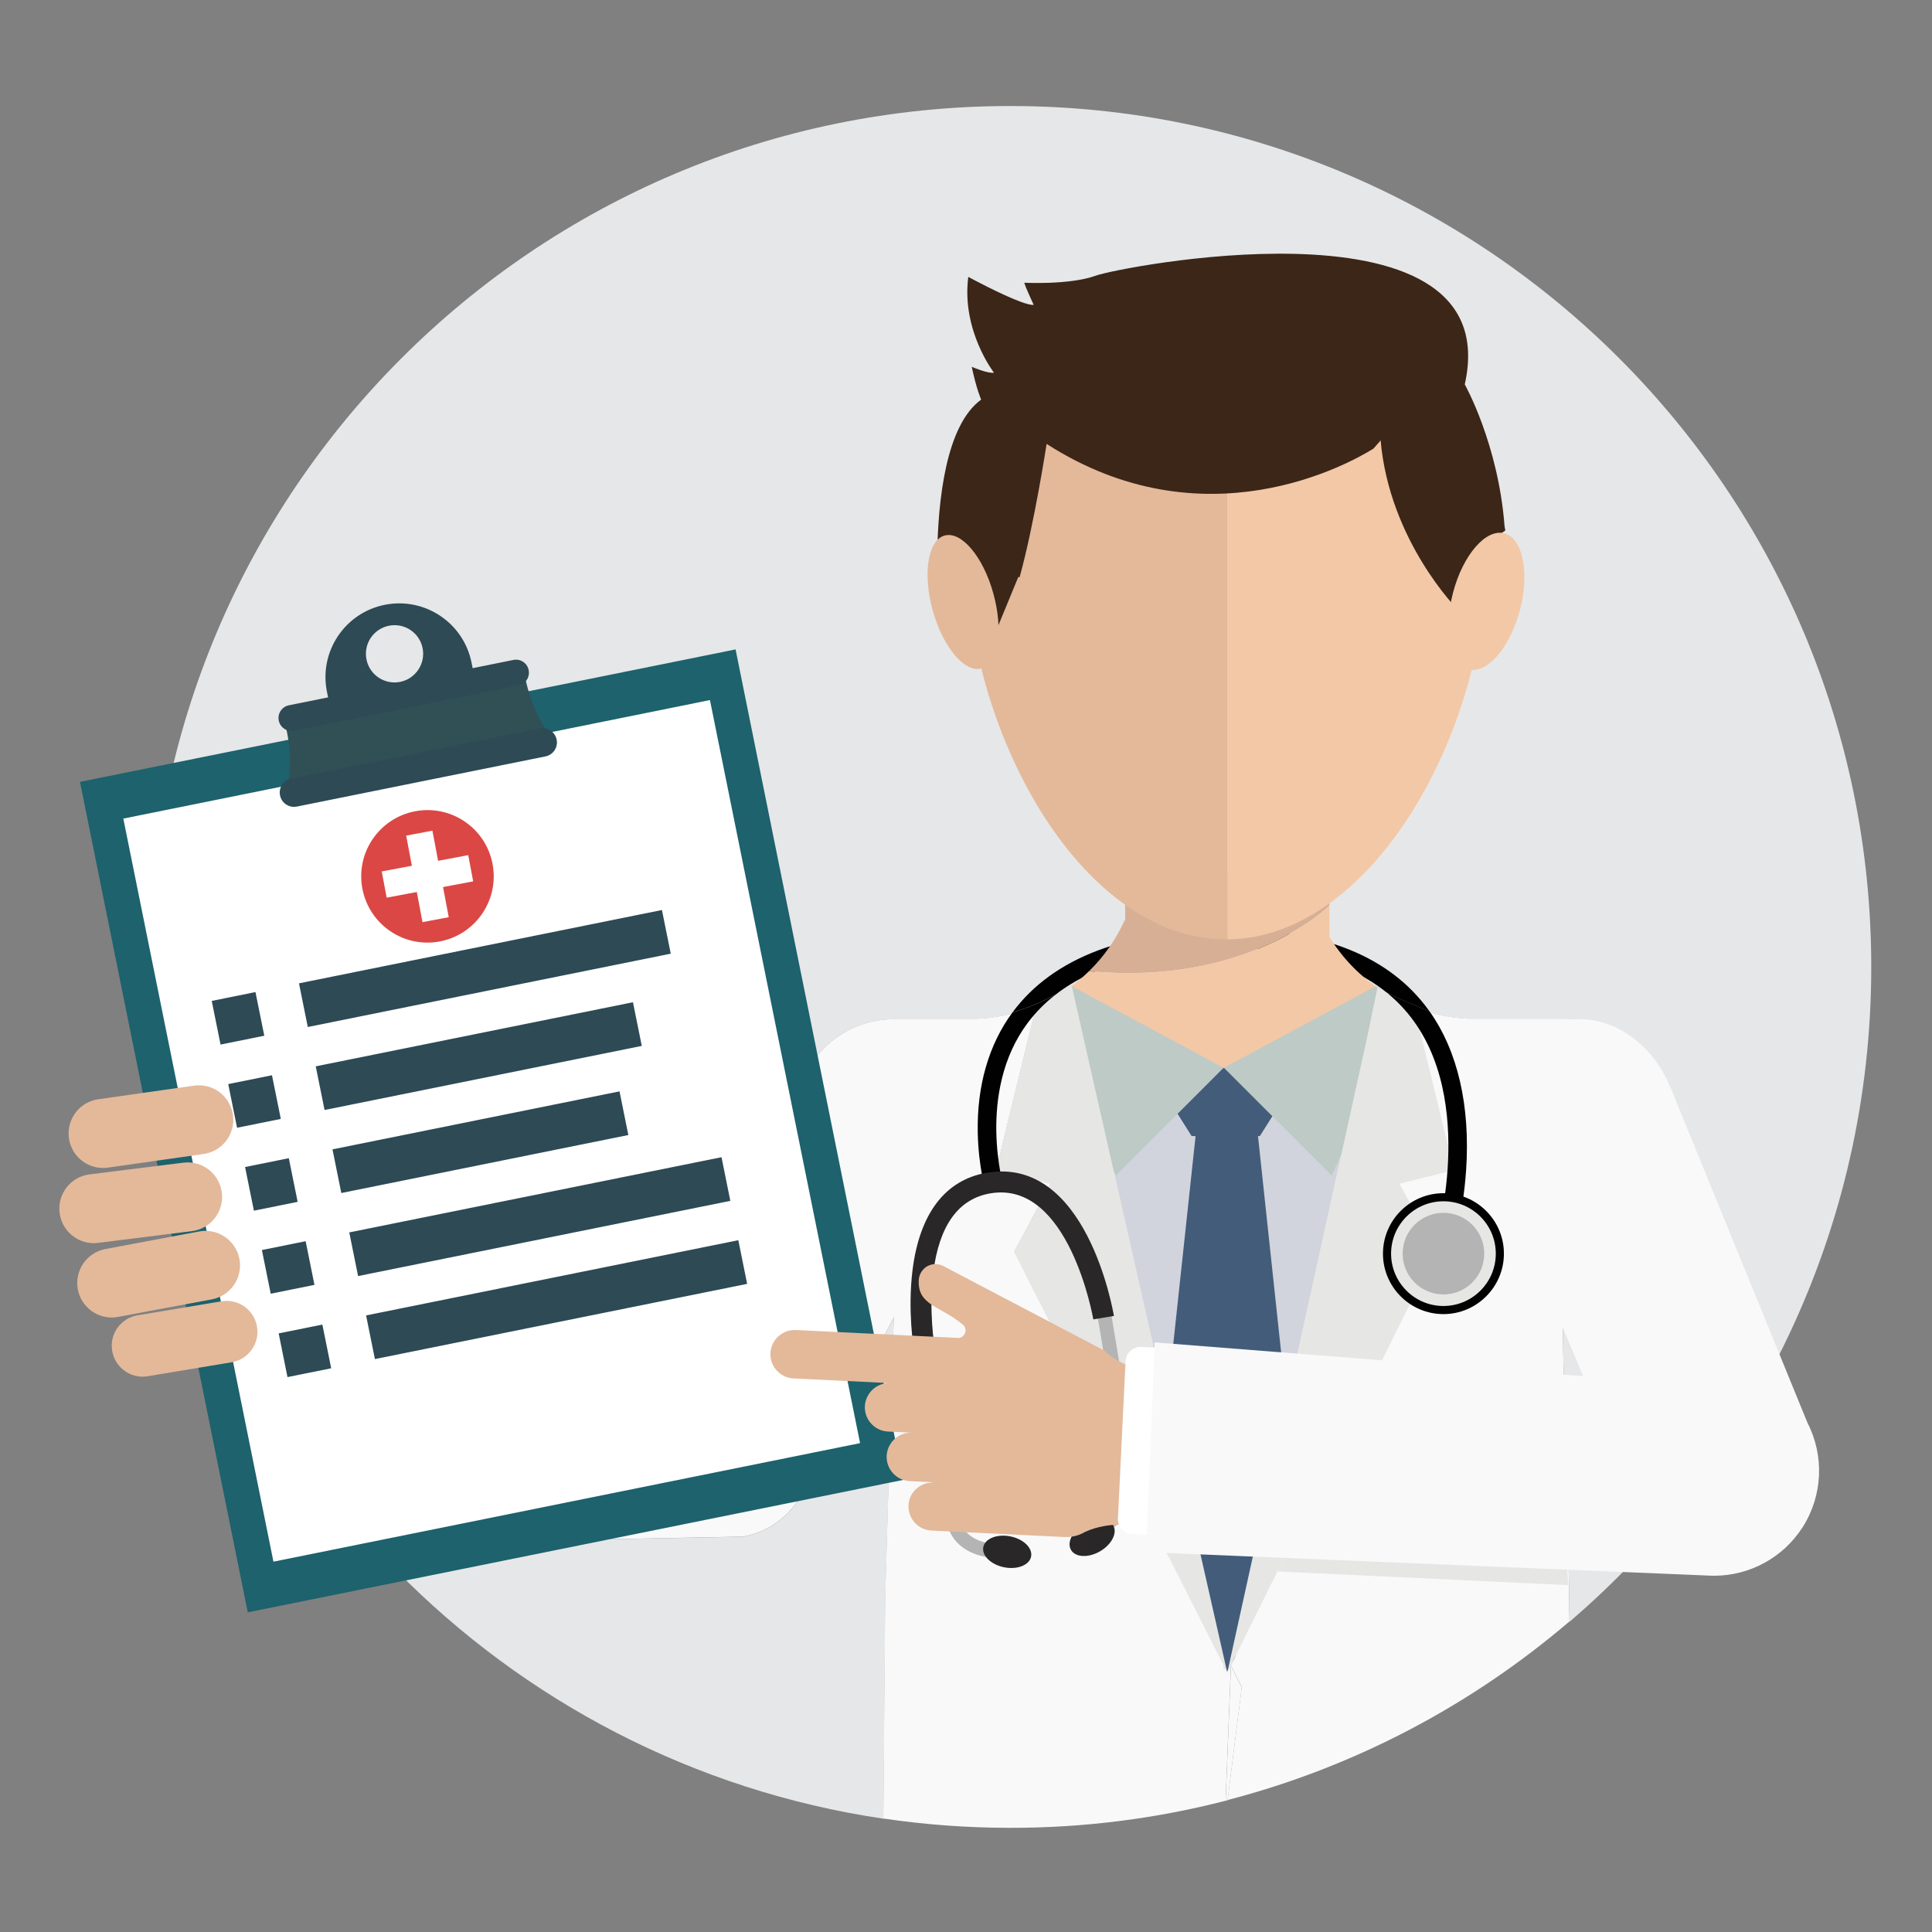 <?xml version="1.0" encoding="utf-8"?>
<!-- Generator: Adobe Illustrator 22.1.0, SVG Export Plug-In . SVG Version: 6.00 Build 0)  -->
<svg version="1.1" id="Layer_1" xmlns="http://www.w3.org/2000/svg" xmlns:xlink="http://www.w3.org/1999/xlink" x="0px" y="0px"
	 viewBox="0 0 5000 5000" style="enable-background:new 0 0 5000 5000;" xml:space="preserve">
<rect x="0" y="0" width="5000" height="5000" fill="#808080" stroke="none"/>
<style type="text/css">
	.st0{fill:#E6E7E8;}
	.st1{fill:#F9F9FA;}
	.st2{fill:none;}
	.st3{fill:#010101;}
	.st4{fill:#F26428;}
	.st5{fill:#E6E6E5;}
	.st6{fill:#0B4969;}
	.st7{fill:#4CC4D1;}
	.st8{fill:#D7AF95;}
	.st9{fill:#F3C8A6;}
	.st10{fill:#D1D4DC;}
	.st11{fill:#435C7A;}
	.st12{fill:#BECAC6;}
	.st13{fill:#E3B99A;}
	.st14{fill:#3C2618;}
	.st15{fill:#1D626D;}
	.st16{fill:#FFFFFF;}
	.st17{fill:#2D4A55;}
	.st18{fill:#343337;}
	.st19{fill:#B4B4B4;}
	.st20{fill:#292728;}
	.st21{fill:#DB4744;}
	.st22{fill:#305056;}
</style>
<g>
	<g>
		<g>
			<path class="st0" d="M2309.2,3520.3l0.2-25.2c1.4-26.9,3-55.9,4.4-86.3l-237.3,455.5c-30.9,59.4-87.8,101-153.6,112.7
				l-576.6,10.9l-125.7,22.7l-196.5,52.3c332,338.4,771.1,571.3,1262.3,643.9l4.7-572.1L2309.2,3520.3z"/>
			<path class="st0" d="M4842.8,2502.5c0-1230.6-997.6-2228.1-2228.1-2228.1C1384,274.4,386.5,1272,386.5,2502.5
				c0,278.4,51,544.8,144.3,790.4c-6.3-112.8,76.3-212.5,190.2-225.8c13.2-1.6,26.2-1.7,38.9-0.9c58.9,3.8,112.5,31.7,149.5,74.7
				c17.2,67.3,37.3,133.3,60.2,198.2l42.1,360.8l110.4-19.4l621.4-109.5l321.3-616.3c-4.7-19.5-7.2-39.7-7.2-60.7
				c0-141.6,114.7-256.3,256.3-256.3c1.4,0,2.8,0.2,4.1,0.2c0-0.5,0-0.8-0.2-1.3h215.8v-0.2c61.6-3,119.7-19.1,171.9-45.4
				c0.3,0.5,0.6,0.9,0.9,1.3l-25.4,15l-102.7,421l140.9,35.1l-93.9,176l393.9,779.3l73.3,107.6l93,184.7l0.3-9.8l41-116.7l477.7-945
				l-93.9-176l140.9-35.1l-102.7-421l-25.4-15c0.3-0.5,0.6-0.9,0.9-1.3c52.2,26.3,110.3,42.2,171.9,45.4v0.2h244.2
				c0,0,125.6-2.2,165,37.5l-162,600.3l-0.3-0.2c0,0.5,0,0.9,0,1.4l-0.2,0.8l0.2,0.5c0.6,202.8,5.8,429.3,19.4,664.6l-4.9-21.6
				l4.3,277.1C4539.8,3788.1,4842.8,3180.6,4842.8,2502.5z"/>
			<path class="st1" d="M4062.4,3941.1c-13.5-235.2-18.7-461.8-19.4-664.6l-0.2-0.5l0.2-0.8c0-0.5,0-0.9,0-1.4l0.3,0.2l162-600.3
				c-39.4-39.5-165-37.5-165-37.5h-243.9v-0.2c-61.6-3-119.7-19.1-171.9-45.4c-0.3,0.5-0.6,0.9-0.9,1.3l25.4,15l102.7,421
				l-140.9,35.1l93.9,176l-477.7,945l-41,116.7l-0.3,9.8l28,55.6l-36.7,292.4c331.2-86.2,632.4-246.6,884.8-462.3l-4.3-277.1
				L4062.4,3941.1z"/>
			<path class="st1" d="M531.8,3306l78.3,670.5c6.9,58.9,37.8,112.3,85.4,147.8c37.5,27.9,91.7-17.6,137.7-17.6
				c12.4,0,24.9-1.1,37.3-3.3l153.3-40.8c-213.6-217.7-382.9-479.3-493.1-769.8C531,3297.2,531.3,3301.6,531.8,3306z"/>
			<path class="st1" d="M3171.8,4660.3l13.7-349.5l-93-184.7l-73.3-107.6l-393.9-779.3l93.9-176l-140.9-35.1l102.7-421l25.4-15
				c-0.3-0.5-0.6-0.9-0.9-1.3c-52.2,26.3-110.3,42.2-171.9,45.4v0.2h-215.8c0,0.5,0,0.8,0.2,1.3c-1.4,0-2.7-0.2-4.1-0.2
				c-141.6,0-256.3,114.7-256.3,256.3c0,21,2.5,41.3,7.2,60.7L1743.5,3571l-621.4,109.5l-110.4,19.4l-42.1-360.8
				c-22.8-64.8-43-130.9-60.2-198.2c-37-43.2-90.6-71.1-149.5-74.7c-12.8-0.8-25.8-0.6-38.9,0.9c-113.8,13.2-196.5,113-190.2,225.8
				c110.3,290.5,279.5,551.9,493.1,769.8l196.5-52.3l125.7-22.7l576.6-10.9c66-11.7,122.7-53.3,153.6-112.7l237.3-455.5
				c-1.4,30.4-3,59.4-4.4,86.3l-0.2,25.2l-18.3,614.1l-4.7,572.1c107.1,15.9,217,24.1,328.5,24.1
				C2807,4730.6,2993.7,4706.2,3171.8,4660.3z"/>
			<path class="st1" d="M3177,4659.1l36.7-292.4l-28-55.6l-13.7,349.5C3173.5,4660,3175.2,4659.6,3177,4659.1z"/>
		</g>
		<path class="st2" d="M3160.3,4401L3160.3,4401h-0.2C3160.1,4401,3160.1,4401,3160.3,4401z"/>
	</g>
	<g>
		<path class="st3" d="M3696.9,2613.6c-100.2-137.7-271.9-207.5-510.5-207.5c-270.4,0-460.7,71.8-565.8,213.6c0,0-0.2,0.2-0.2,0.3
			c20.5-5.7,61.3-18.9,111.2-45.7c102.6-79.9,254.9-120.2,454.7-120.2c174.3,0,309.4,38.8,403.5,115.6
			c33.1,16.5,82.4,36.7,109.5,47.4C3698.5,2615.9,3697.7,2614.7,3696.9,2613.6z"/>
		<g>
			<g>
				<path class="st2" d="M1122,3680.4c-59.6-108.9-110.8-222.9-152.5-341.4l42.1,360.8L1122,3680.4z"/>
				<path class="st4" d="M3159.9,4401h0.2l0,0C3160.1,4401,3160.1,4401,3159.9,4401z"/>
				<path class="st1" d="M959.7,3256.1c-5.2-44.3-23.5-83.8-50.4-115.2c17.2,67.3,37.3,133.3,60.2,198.2L959.7,3256.1z"/>
			</g>
			<path class="st2" d="M3159.9,4401h0.2l0,0C3160.1,4401,3160.1,4401,3159.9,4401z"/>
			<polygon class="st5" points="3185.9,4301.3 3185.9,4295.3 3166.4,4295.3 3166.4,4304.3 3176.3,4328.5 			"/>
			<g>
				<path class="st5" d="M3176.3,4328.5l-10.1-24.3v14.8c1.3,0,2.5,0,3.8,0c5.4,0,10.6,0,15.8-0.2v-17.6L3176.3,4328.5z"/>
			</g>
		</g>
		<g>
			<path class="st2" d="M4043,3275.3l0.3-1.3l-0.3-0.2C4043,3274.4,4043,3274.8,4043,3275.3z"/>
			<path class="st2" d="M3160.3,4401L3160.3,4401h-0.2C3160.1,4401,3160.1,4401,3160.3,4401z"/>
			<path class="st6" d="M4043,3276.6c0-0.5,0-0.8,0-1.3l-0.2,0.8L4043,3276.6z"/>
			<path class="st7" d="M3160.3,4401L3160.3,4401h-0.2C3160.1,4401,3160.1,4401,3160.3,4401z"/>
		</g>
		<g>
			<path class="st8" d="M3440.4,2343.8l0.2,0.2v-86.5h-528.7v124.9h-1.7c-22.2,49.3-53.6,93.6-91.7,130.9
				C3231.1,2553.1,3440.4,2343.8,3440.4,2343.8z"/>
			<path class="st9" d="M3440.5,2424.7V2344l-0.2-0.2c0,0-209.2,209.2-622,169.7c-31.7,31-68.1,57.2-107.9,77.4
				c51.7,73.7,120.8,134.4,201.4,176v116.3h0.6v7.9H3415v-7.9h25.5v-127.5c72.3-41.3,134.6-98.3,182-166.5
				C3547,2553.1,3483.9,2495.7,3440.5,2424.7z"/>
		</g>
		<path class="st10" d="M3539.3,2679.1c-99.3,92.5-232.1,149.2-378.4,149.2c-134.4,0-257.3-47.9-353.2-127.3l368.5,1627.7
			L3539.3,2679.1z"/>
		<polygon class="st11" points="3270.5,4061.5 3353.9,3857.8 3254.8,2932.1 3176.6,2909.5 3176.6,2908.4 3174.9,2908.8 
			3173.2,2908.4 3173.2,2909.5 3095,2932.1 2989.1,3919.2 3115,4157.9 3175.4,4326.5 3195.1,4291.5 3244.4,4152.4 		"/>
		<polygon class="st11" points="3294.6,2780.3 3172.2,2763.4 3049.8,2780.3 3026,2848.2 3083.8,2940 3172.2,2943.5 3260.6,2940 
			3318.4,2848.2 		"/>
		<polygon class="st12" points="2773.9,2552.3 3166.6,2763.4 2888,3042.1 2681.1,2607.3 		"/>
		<polygon class="st12" points="3560.1,2552.3 3167.5,2763.4 3446.2,3042.1 3648,2611.7 		"/>
		<g>
			<path class="st9" d="M3848.9,1422.3c0-476.4-286.4-626.6-658.9-626.6c-4.6,0-9.1,0-13.7,0.2V2431
				C3548,2429.4,3848.9,1898.3,3848.9,1422.3z"/>
			<path class="st13" d="M3159.3,796.4c-358.9,11.7-658.7,162.6-658.7,626c0,470,293.7,997.6,658.7,1008.2
				c5.2,0.2,10.2,0.5,15.4,0.5c0.5,0,1.1,0,1.6,0V795.9C3170.6,796,3165,796.2,3159.3,796.4z"/>
		</g>
		<g>
			<g>
				<g>
					<g>
						<path class="st14" d="M3893.8,1362.1c-16.1-213.2-103-367.3-103-367.3c58.1-259.3-184.3-331.5-439.9-337.8
							c-236.3-5.7-483.7,44.9-515.7,56.6c-34.7,12.6-83.3,17-121.9,18.3c-35.4,1.1-62.4-0.2-62.4-0.2c1.4,5.8,7.1,19.5,12.8,32
							c5.8,13.2,11.5,25.4,11.5,25.4c-6.8,0.6-19.2-2.7-34-8.2c-51.7-18.9-135.3-64.3-135.3-64.3c-9,69.6,7.6,131.6,26.5,176.1
							c18.9,44.6,40,71.8,40,71.8c-15.1,3-57.5-15.1-57.5-15.1c12.1,57.5,24.3,84.8,24.3,84.8c-90.9,66.3-112,258.1-113.8,407.9
							l156,182.1l53.9-130.8c1.1,0.2,2.2,0.2,3.5,0.3c38.1-137.5,69.8-344.9,69.8-344.9c406.8,261.2,781.1,52.5,845.7,12.4
							c12.3-13.4,18.7-21.6,18.7-21.6c23,261.4,199.8,438.2,199.8,438.2c-14.8-110.9,112.5-198,122.1-204.3c0.3-0.3,0.9-0.6,0.9-0.6
							C3895.1,1369.4,3894.4,1365.8,3893.8,1362.1z"/>
						<path class="st9" d="M3760.5,1533.5c-25.4,97.2-7.4,186.2,40.3,198.8c47.7,12.6,107.1-56.1,132.7-153.3
							c25.5-97.2,7.4-186.2-40.3-198.8C3845.4,1367.6,3786.1,1436.2,3760.5,1533.5z"/>
						<path class="st13" d="M2570.8,1536.1c26.5,95,12.6,182-30.7,193.9c-43.3,12.1-99.9-55.1-126.2-150.1
							c-26.3-95-12.6-182,30.7-193.9C2488,1373.8,2544.7,1440.9,2570.8,1536.1z"/>
					</g>
				</g>
			</g>
		</g>
		<path class="st2" d="M3165,4306.8l61.9-122.3c-45.8-48.4-142.7,51.5-142.7,51.5v23.9l52.6-9.1L3165,4306.8z"/>
		<polygon class="st5" points="3176.2,4328.9 2807.6,2701.2 2773.9,2552.3 2706.5,2592.3 2681.1,2607.3 2578.4,3028.3 
			2719.3,3063.4 2625.4,3239.5 		"/>
		<polygon class="st5" points="3762.9,3028.3 3660.2,2607.3 3659.1,2606.5 3564.8,2556.2 3539.3,2679.1 3176.2,4328.9 
			3715.9,3239.5 3622,3063.4 		"/>
		
			<rect x="406.8" y="1830.9" transform="matrix(0.98 -0.198 0.198 0.98 -554.194 309.731)" class="st15" width="1731.3" height="2193.1"/>
		
			<rect x="497.9" y="1946.3" transform="matrix(0.98 -0.198 0.198 0.98 -554.182 309.724)" class="st16" width="1549.2" height="1962.3"/>
		<g>
			
				<rect x="558.1" y="2578.4" transform="matrix(0.98 -0.198 0.198 0.98 -509.504 174.005)" class="st17" width="115.5" height="115.3"/>
			
				<rect x="775.6" y="2449.5" transform="matrix(0.98 -0.198 0.198 0.98 -471.348 297.94)" class="st17" width="958.5" height="115.3"/>
		</g>
		<g>
			
				<rect x="601.1" y="2793.6" transform="matrix(0.98 -0.198 0.198 0.98 -551.514 186.897)" class="st17" width="115.5" height="115.3"/>
			
				<rect x="820.2" y="2676.3" transform="matrix(0.98 -0.198 0.198 0.98 -516.562 299.292)" class="st17" width="837.7" height="115.3"/>
		</g>
		<g>
			
				<rect x="644.4" y="3008.4" transform="matrix(0.98 -0.198 0.198 0.98 -592.906 199.599)" class="st17" width="115.5" height="115.3"/>
			
				<rect x="864.3" y="2899.1" transform="matrix(0.98 -0.198 0.198 0.98 -560.569 304.542)" class="st17" width="758" height="115.3"/>
		</g>
		<g>
			
				<rect x="687.9" y="3223.3" transform="matrix(0.98 -0.198 0.198 0.98 -634.561 212.465)" class="st17" width="115.5" height="115.3"/>
			
				<rect x="905.5" y="3091.8" transform="matrix(0.98 -0.198 0.198 0.98 -595.659 338.76)" class="st17" width="983" height="115.3"/>
		</g>
		<g>
			<polygon class="st17" points="857.1,3541.1 744,3563.9 721.2,3450.8 834.3,3428 			"/>
			
				<rect x="949" y="3306.7" transform="matrix(0.98 -0.198 0.198 0.98 -637.324 351.615)" class="st17" width="983" height="115.3"/>
		</g>
		<g>
			<path class="st13" d="M266.6,3022.7c4.3,0,8.5-0.3,12.8-0.9l247.7-35.3c48.8-6.9,82.7-52.2,75.8-101.1
				c-6.9-48.8-52.2-82.7-101-75.8l-247.7,35.3c-48.8,6.9-82.7,52.2-75.8,101.1C184.7,2990.6,223,3022.7,266.6,3022.7z"/>
		</g>
		<g>
			<path class="st13" d="M254,3216.5l242.6-30.3c49-6.1,83.7-50.7,77.5-99.7s-50.7-83.7-99.7-77.5l-242.6,30.3
				c-49,6.1-83.7,50.7-77.5,99.7c5.7,45.2,44.1,78.3,88.5,78.3C246.5,3217.2,250.2,3217,254,3216.5z"/>
		</g>
		<g>
			<path class="st13" d="M548.3,3362.7c48.5-9.1,80.5-55.8,71.4-104.3c-9.1-48.5-55.8-80.5-104.3-71.4l-242.6,45.5
				c-48.5,9.1-80.4,55.8-71.4,104.3c8,42.9,45.5,72.9,87.8,72.9c5.5,0,11-0.5,16.5-1.6L548.3,3362.7z"/>
		</g>
		<g>
			<path class="st13" d="M665.2,3433.5c-7.2-43.6-48.4-73.1-92-65.7L356,3404c-43.6,7.2-73.1,48.5-65.7,92
				c6.5,39.1,40.5,66.8,78.8,66.8c4.4,0,8.8-0.3,13.2-1.1l217.3-36.2C643,3518.2,672.5,3477.1,665.2,3433.5z"/>
		</g>
		<path class="st1" d="M4315,2796.5c60.7,128.6,23.3,273.7-83.5,324.1c-106.8,50.4-242.6-12.9-303.3-141.5
			c-60.7-128.6-23.3-273.7,83.5-324.1C4118.5,2604.6,4254.3,2667.9,4315,2796.5z"/>
		<path class="st18" d="M3165.5,3929c0,16.4-13.2,29.8-29.8,29.8c-16.4,0-29.8-13.2-29.8-29.8c0-16.4,13.2-29.8,29.8-29.8
			C3152.2,3899.2,3165.5,3912.4,3165.5,3929z"/>
		<path class="st18" d="M3255.9,3937.8c0,16.4-13.2,29.8-29.8,29.8c-16.4,0-29.8-13.2-29.8-29.8c0-16.4,13.2-29.8,29.8-29.8
			C3242.7,3908.2,3255.9,3921.4,3255.9,3937.8z"/>
		<g>
			<path class="st5" d="M4050.6,3977.4c-127.8-89.2-390.6-133.9-628.3-146.7l-115.8,236.2l752.2,35.4L4050.6,3977.4z"/>
		</g>
		<g>
			<path class="st3" d="M2530.4,2930.7c1.7,90.6,21.4,156.3,22.2,159.1l45.8-13.9c-0.8-2.5-72.6-248.6,60.7-427.9
				c20.5-27.4,44.6-52,72.5-73.7c-49.9,26.8-90.8,40-111.2,45.7C2559.2,2702.4,2528,2809.9,2530.4,2930.7z"/>
			<path class="st3" d="M3708.5,3237.2l22.7,7.2L3708.5,3237.2z"/>
		</g>
		<path class="st3" d="M3699.4,2617c-27.1-10.9-76.4-31-109.5-47.4c25.8,21.1,48.7,45.2,68.2,72c86.2,118.3,95.6,273,88.4,382.1
			c-8,119.9-37.5,212.4-37.8,213.5l22.8,7.4l22.8,7.4c1.3-3.9,31.4-98.2,40-223.7C3805.4,2862,3772.7,2719.9,3699.4,2617z"/>
		<g>
			<path class="st5" d="M3881.5,3244.4c0,80.7-65.4,145.9-145.9,145.9c-80.5,0-145.9-65.4-145.9-145.9
				c0-80.7,65.4-145.9,145.9-145.9C3816.1,3098.5,3881.5,3163.7,3881.5,3244.4z"/>
			<path class="st3" d="M3735.6,3400.9c-86.2,0-156.5-70.1-156.5-156.5c0-86.2,70.1-156.4,156.5-156.4
				c86.2,0,156.5,70.1,156.5,156.4C3892.1,3330.6,3821.8,3400.9,3735.6,3400.9z M3735.6,3108.9c-74.7,0-135.5,60.8-135.5,135.5
				s60.8,135.5,135.5,135.5s135.5-60.8,135.5-135.5S3810.3,3108.9,3735.6,3108.9z"/>
		</g>
		<ellipse class="st19" cx="3735.6" cy="3244.4" rx="105.6" ry="105.6"/>
		<g>
			<path class="st19" d="M2584.1,4033.4c-116.4-6.1-130.1-81-130.8-84.1l-78.1-467.5l35.4-6l78.1,467.5c0.3,1.7,10.9,49.5,97.1,54
				L2584.1,4033.4z"/>
			<path class="st19" d="M2853.5,3965.7c108.1-43.6,96.7-118.8,96.3-122.1l-78.1-467.5l-35.4,6l78.1,467.5
				c0.2,1.7,5.8,50.4-74.2,82.7L2853.5,3965.7z"/>
			<path class="st20" d="M2614.6,3976.1c34.2,6.8,58.3,30.3,53.9,52.3c-4.4,22.1-35.6,34.5-69.8,27.7c-34.2-6.8-58.3-30.3-53.9-52.3
				C2549.1,3981.8,2580.5,3969.3,2614.6,3976.1z"/>
			<path class="st20" d="M2805.8,3944.1c-30.1,17.5-45.4,47.6-34,67.1c11.3,19.5,44.9,21.1,75.2,3.5c30.1-17.5,45.4-47.6,34-67.1
				C2869.6,3928,2835.8,3926.6,2805.8,3944.1z"/>
			<path class="st20" d="M2365.4,3494.9c-0.6-4.1-16.9-102.6-3.8-207.7c18.3-147,85.1-234.3,193-252.2
				c256-42.9,325.3,353.7,328.2,370.6l-53.3,9c-0.6-3.6-63-360.2-265.9-326.3c-83.2,13.9-133.1,83.2-148.4,205.6
				c-12.1,97.4,3.3,191.1,3.5,192.1L2365.4,3494.9z"/>
		</g>
		<path class="st21" d="M1074.7,2099.5c-93.1,17.5-154.4,107-136.9,200.1c17.5,93.1,107,154.4,200.1,136.9
			c93.1-17.5,154.4-107.1,136.9-200.1C1257.5,2143.3,1167.8,2082,1074.7,2099.5z M1224.6,2281l-78,14.7l14.7,78l-67.9,12.8l-14.7-78
			l-78,14.7l-12.8-67.9l78-14.7l-14.7-78l67.9-12.8l14.7,78l78-14.7L1224.6,2281z"/>
		<g>
			<g>
				<path class="st22" d="M1355.8,1733.2l-309.3,72.2l-313.2,53.6c0,0,35.8,99.1,3.8,204.2l335.1-67.6l24.3-4.9l340.5-68.7
					C1366.7,1837.3,1355.8,1733.2,1355.8,1733.2z"/>
				<path class="st17" d="M1440.6,1914c4.1,20-9,39.7-29,43.6l-643.3,129.8c-20,4.1-39.7-9-43.6-29l0,0c-4.1-20,9-39.7,29-43.6
					l643.3-129.8C1416.9,1881,1436.5,1894,1440.6,1914L1440.6,1914z"/>
				<path class="st17" d="M1368.2,1734.3c3.6,18.1-8,35.8-26.2,39.4L760.9,1891c-18.1,3.6-35.8-8-39.5-26.2l0,0
					c-3.6-18.1,8-35.8,26.2-39.5l581.2-117.4C1347,1704.3,1364.6,1716,1368.2,1734.3L1368.2,1734.3z"/>
			</g>
			<g>
				<path class="st17" d="M1220.3,1714.7c-20.8-103.4-121.6-170.2-224.8-149.4c-103.4,20.8-170.2,121.5-149.4,224.8l11.2,55.1
					l374.2-75.5L1220.3,1714.7z M1035.7,1764.7c-40.2,8-79.2-17.8-87.3-58c-8-40.2,17.8-79.2,58-87.3s79.2,17.8,87.3,58
					C1101.7,1717.4,1075.7,1756.5,1035.7,1764.7z"/>
			</g>
		</g>
		<path class="st13" d="M2861.5,3498.4c0,0,26.6,29.9,99.6,49.8l-22.1,400.3c0,0-66.3-12.9-130.5,15.8L2861.5,3498.4z"/>
		<g>
			<g>
				<g>
					<g>
						<path class="st16" d="M3108.3,3493.5l-154.7-7.6c-21.4-1.1-39.7,15.4-40.6,36.9l-9.9,203.4l-9.9,203.4
							c-1.1,21.4,15.4,39.7,36.9,40.6l154.7,7.6c21.4,1.1,39.5-15.4,40.6-36.9l9.9-203.4l9.9-203.4
							C3146.1,3512.9,3129.5,3494.6,3108.3,3493.5z"/>
						<g>
							<g>
								<g>
									<path class="st13" d="M2351.2,3895.6c1.6-33.1,29-58.3,61.6-58.9c0-0.3-0.2-0.6-0.2-0.8l-58.3-2.8
										c-34.5-1.7-61.3-31.2-59.6-65.7c1.7-34.3,31.2-61.3,65.7-59.6l-62.5-3c-34.5-1.7-61.3-31.2-59.6-65.7
										c1.7-34.3,31.2-61.3,65.7-59.6l-250.5-12.1c-34.3-1.7-61.3-31.2-59.6-65.7c1.7-34.3,31.2-61.3,65.7-59.6l40,1.9l335.7,16.4
										l45.2,2.2c7.6,0.3,14.8-6.3,17.3-13.5s0.2-16.1-6-20.8c-57.8-49-117.4-49-114.1-115.3c0.8-15.4,9.6-29.3,23.2-36.6
										c13.7-7.1,30.1-6.5,43.2,1.6l412.6,216.6c9.6,6,15.3,16.9,14.7,28.2c-2.7,54.8-12.1,248-17.8,365.7
										c-2.5,51.8-46.5,91.9-98.5,89.3c-167.8-8.2-344.4-16.7-344.4-16.7C2376.3,3959.5,2349.5,3930.1,2351.2,3895.6z"/>
								</g>
							</g>
						</g>
					</g>
				</g>
			</g>
		</g>
		<path class="st1" d="M4436,4078c-3.8,0-7.6-0.2-11.3-0.3L2966,4016.9l22.5-542.8l1108.9,87.4l-238.5-565.1l466.2-177.6
			l352.4,862.9c44.4,86,39.7,189.1-12.3,270.7C4614.9,4030.9,4528.4,4078,4436,4078z"/>
	</g>
</g>
</svg>
